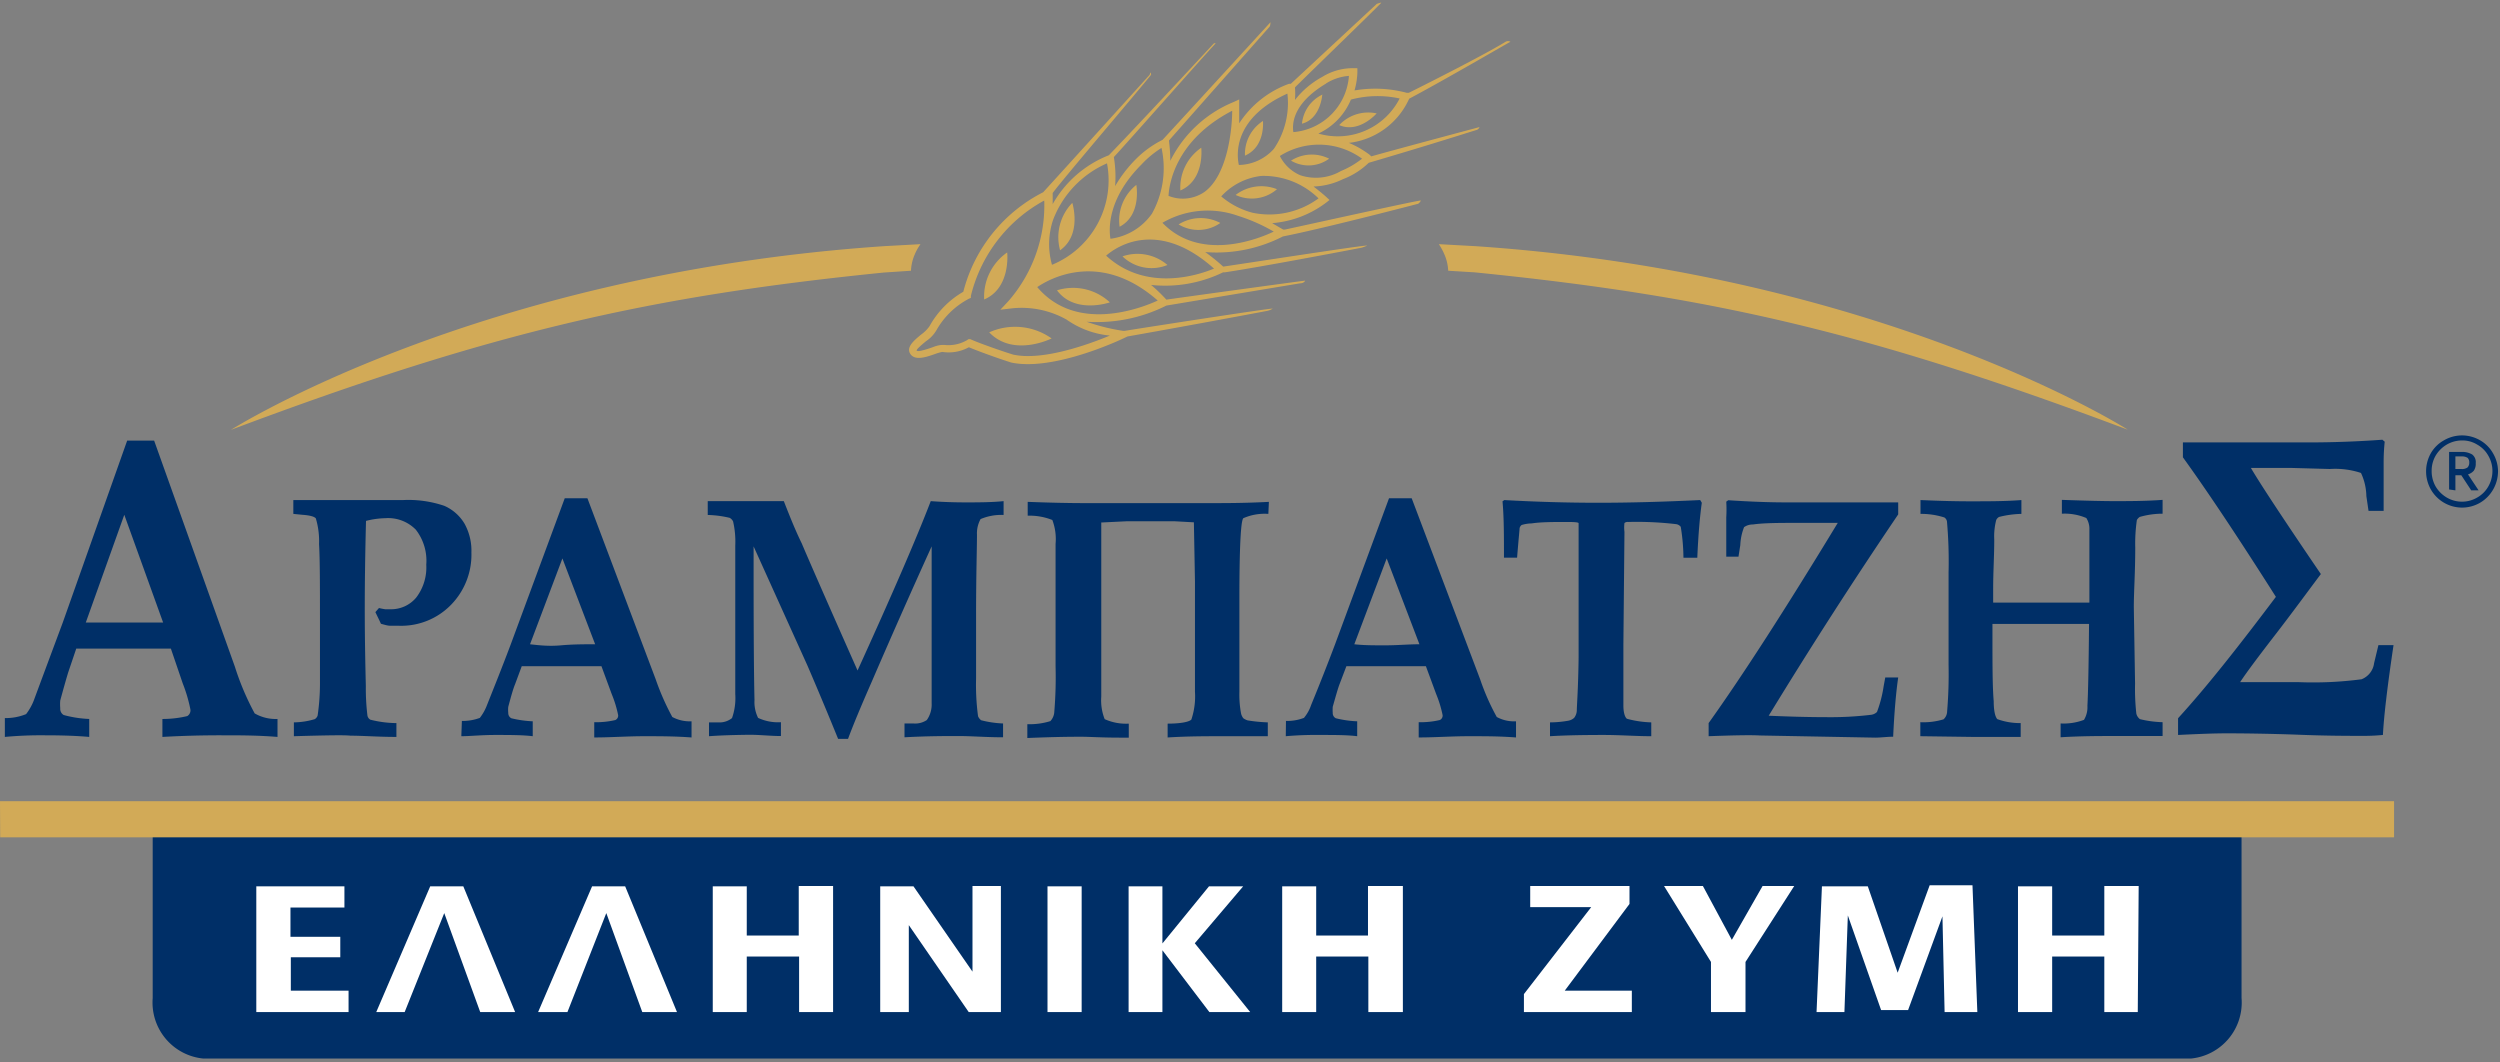 <svg xmlns="http://www.w3.org/2000/svg" width="200" height="85" viewBox="0 0 200 85">
    <rect x="0" y="0" width="200" height="85" fill="#808080" stroke="none"/>
    <g fill="none" fill-rule="nonzero">
        <path fill="#D2AA57" d="M80.576 20.194a4.308 4.308 0 0 0-1.842 3.764c2.158-.92 1.842-3.764 1.842-3.764zm5.208-3.965a3.946 3.946 0 0 0-.978 3.793c1.784-1.25.978-3.793.978-3.793zm5.122-1.437a3.632 3.632 0 0 0-1.338 3.348c1.785-.934 1.338-3.348 1.338-3.348zm5.195-2.973a3.862 3.862 0 0 0-1.67 3.419c1.972-.848 1.67-3.42 1.67-3.42zm4.935-2.141a3.145 3.145 0 0 0-1.439 2.773c1.655-.719 1.439-2.773 1.439-2.773zm2.245 3.175a2.78 2.78 0 0 0 3.05-.158 3.083 3.083 0 0 0-3.05.158zm-4.432 2.744c1.098.51 2.393.33 3.31-.46a3.386 3.386 0 0 0-3.31.46zm-9.05 4.913a3.356 3.356 0 0 0 3.597.69 3.673 3.673 0 0 0-3.597-.69zm4.489-2.557a3.054 3.054 0 0 0 3.338-.115 3.343 3.343 0 0 0-3.338.115zm-9.727 5.272c1.439 1.94 4.23.963 4.23.963a4.321 4.321 0 0 0-4.23-.963zm-5.424 3.362c1.942 2.026 4.992.488 4.992.488a5.057 5.057 0 0 0-4.992-.488zm30.56-14.079l-.114-.115a7.586 7.586 0 0 0-1.67-.962 6.042 6.042 0 0 0 4.82-3.534c2.72-1.437 8.015-4.526 8.102-4.554a.375.375 0 0 0-.389 0c-1.712 1.048-6.058 3.246-7.741 4.08h-.173a9.799 9.799 0 0 0-4.172-.187c.137-.467.214-.95.23-1.437v-.345h-.288a4.653 4.653 0 0 0-2.532.704 7.004 7.004 0 0 0-2.173 1.84 6.326 6.326 0 0 0 0-1.006c1.007-1.006 6.058-5.89 6.892-6.753.087-.086-.345.072-.345.072s-4.561 4.238-6.878 6.393h-.144a7.983 7.983 0 0 0-3.985 3.16v-1.91l-.432.201a9.807 9.807 0 0 0-5.08 4.712 13.555 13.555 0 0 0-.1-1.537v-.1l8.029-9.08c.086-.086.086-.373.086-.373s-6.316 6.895-8.633 9.41c-.795.396-1.52.92-2.144 1.551a10.518 10.518 0 0 0-1.654 2.155 9.61 9.61 0 0 0-.101-2.327c1.209-1.308 7.194-8.089 8.13-9.08 0-.086-.144 0-.144 0s-5.9 6.364-8.389 8.936a8.86 8.86 0 0 0-4.49 3.908v-.891c.922-1.236 6.864-8.189 7.871-9.453 0-.402-.115 0-.115 0s-6.849 7.57-8.518 9.395a12.373 12.373 0 0 0-6.388 7.96 7.188 7.188 0 0 0-2.705 2.758 2.875 2.875 0 0 1-.662.66c-.576.475-1.238 1.02-.863 1.566.374.546 1.251.245 1.956 0 .192-.073.39-.13.59-.172a3.357 3.357 0 0 0 2.13-.374c.705.302 2.417.92 3.381 1.222 3.396.732 8.835-1.854 9.065-1.969l.244-.115c2.878-.502 9.353-1.695 11.137-2.04.17-.028.331-.092.475-.186 0-.072-9.727 1.436-11.856 1.781h-.086a15.847 15.847 0 0 1-2.95-.733 12.376 12.376 0 0 0 6.388-1.293c4.317-.718 8.633-1.436 10.691-1.78.33 0 .403-.202.417-.216.015-.015-8.906 1.206-11.108 1.522a12.94 12.94 0 0 0-1.223-1.178 10.59 10.59 0 0 0 5.756-1.005h.13c2.877-.431 9.222-1.638 10.934-1.968.16-.043.313-.101.46-.173 0-.086-9.812 1.437-11.51 1.681a15.535 15.535 0 0 0-1.439-1.164c2.148.17 4.3-.264 6.216-1.25 2.878-.56 9.396-2.24 10.82-2.614a.604.604 0 0 0 .216-.259c0-.072-8.633 1.84-10.892 2.328h-.115l-.892-.518a8.238 8.238 0 0 0 4.316-1.637l.274-.216-.26-.244a17.348 17.348 0 0 0-1.02-.833 5.763 5.763 0 0 0 2.359-.59 6.03 6.03 0 0 0 2.057-1.307c4.878-1.436 7.195-2.183 8.633-2.629a.345.345 0 0 0 .23-.23s-7.15 1.911-8.647 2.342h-.014zm2.274-4.626a5.557 5.557 0 0 1-6.503 2.802 5.175 5.175 0 0 0 2.604-2.716 8.286 8.286 0 0 1 3.914-.086h-.015zm-5.885-1.207a3.975 3.975 0 0 1 1.828-.603 4.86 4.86 0 0 1-4.446 4.497c-.087-.59-.13-2.241 2.633-3.894h-.015zm-3.093.82a6.529 6.529 0 0 1-1.08 4.41 3.844 3.844 0 0 1-2.805 1.293c-.187-.833-.446-3.75 3.87-5.704h.015zm-4.417 1.364c0 1.35-.331 5.115-2.216 6.494-.845.582-1.927.7-2.878.316.043-.848.49-4.425 5.094-6.81zm-7.267 4.31a7.968 7.968 0 0 1 1.612-1.336 7.518 7.518 0 0 1-.763 5.258 4.821 4.821 0 0 1-3.323 2.011c-.13-.776-.245-3.203 2.474-5.933zm-7.064 4.425a8.05 8.05 0 0 1 4.316-4.526 7.31 7.31 0 0 1-4.403 8.117c-.33-1.179-.3-2.43.087-3.591zm4.546 9.252c-1.697.704-5.367 2.04-7.74 1.522-.98-.301-2.878-.976-3.425-1.235h-.144l-.13.086a2.968 2.968 0 0 1-1.827.374c-.201 0-.46 0-.95.2-.748.26-1.165.346-1.237.26-.072-.087.49-.547.748-.762.36-.237.655-.558.864-.934a6.37 6.37 0 0 1 2.56-2.456l.16-.072v-.158a11.883 11.883 0 0 1 5.87-7.629c.1 2.954-.929 5.836-2.878 8.06l-.633.675.978-.115a7.348 7.348 0 0 1 4.317.905 7.201 7.201 0 0 0 3.467 1.279zm3.828-2.802c-1.44.661-6.547 2.586-9.64-1.077 1.035-.704 5.064-2.945 9.64 1.077zm4.503-2.557c-1.31.546-5.453 1.882-8.633-1.034.835-.733 4.144-2.974 8.633 1.034zm4.777-2.96c-1.439.69-5.942 2.371-8.906-.703a7.204 7.204 0 0 1 6.043-.56c.999.312 1.96.737 2.863 1.264zm3.583-2.657a6.641 6.641 0 0 1-5.28 1.15 6.377 6.377 0 0 1-2.504-1.308 5.14 5.14 0 0 1 3.208-1.638 6.279 6.279 0 0 1 4.576 1.796zm1.784-2.184c-.987.57-2.17.69-3.252.33a3.25 3.25 0 0 1-1.626-1.537 5.85 5.85 0 0 1 6.576.216 7.024 7.024 0 0 1-1.698.991zm-1.439-6.134a2.873 2.873 0 0 0-1.669 2.342c1.511-.388 1.626-2.342 1.626-2.342h.043zm4.317 1.523a3.183 3.183 0 0 0-3.007.933c1.582.69 2.992-.933 2.992-.933h.015zM117.986 19.691l-2.878-.158c.167.25.311.515.432.79.188.422.296.875.316 1.336l2.13.13c18.705 1.882 31.251 4.697 52.23 12.585.043.014-19.583-12.485-52.23-14.683zM70.763 19.691l2.877-.158a4.179 4.179 0 0 0-.446.79 3.673 3.673 0 0 0-.316 1.336l-2.173.144c-18.633 1.882-31.252 4.698-52.23 12.585.014 0 19.626-12.499 52.288-14.697z"/>
        <path fill="#002F67" d="M179.324 79.843a4.499 4.499 0 0 1-4.043 4.84H16.259a4.499 4.499 0 0 1-4.043-4.84V66.152s4.23-.949 4.043-.949h159.022l4.043 1.437v13.203z"/>
        <path fill="#D2AA57" d="M191.525 66.985H.015L0 64.097h191.525z"/>
        <path fill="#002F67" d="M23.51 58.897V57.79a6.066 6.066 0 0 0 1.67-.258.532.532 0 0 0 .23-.287c.135-.923.197-1.855.187-2.788v-4.77c0-2.872 0-4.927-.072-6.162a6.398 6.398 0 0 0-.259-2.055c-.115-.143-.475-.244-1.079-.287l-.72-.072v-1.106H32.246a8.92 8.92 0 0 1 3.295.46c.68.296 1.248.799 1.625 1.436.386.704.575 1.498.547 2.299a5.742 5.742 0 0 1-1.626 4.18 5.558 5.558 0 0 1-4.158 1.681h-.69c-.23 0-.49-.086-.763-.158-.144-.316-.302-.632-.446-.933l.288-.33c.165.044.333.077.503.1h.417a2.606 2.606 0 0 0 2.058-.934 3.96 3.96 0 0 0 .806-2.63 4.047 4.047 0 0 0-.835-2.8 3.096 3.096 0 0 0-2.446-.92 6.672 6.672 0 0 0-1.54.216c-.071 2.772-.1 5.114-.1 7.025 0 .646 0 2.715.086 6.177-.01.797.034 1.594.13 2.385.029.133.112.247.23.316a8.79 8.79 0 0 0 2.086.273v1.106c-1.439 0-2.676-.1-3.683-.1-.446-.058-1.957-.03-4.518.043zM47.612 51.541c-.864 0-1.77 0-2.734.086-.964.087-1.727 0-2.475-.086l2.59-6.867 2.619 6.867zm-10.706 7.356c.677 0 1.583-.1 2.72-.1 1.137 0 2.201 0 2.993.1v-1.193a8.646 8.646 0 0 1-1.713-.244.46.46 0 0 1-.244-.431 2.223 2.223 0 0 1 0-.488c.216-.805.388-1.437.547-1.81l.532-1.437H48.115l.82 2.227c.227.547.4 1.114.518 1.695a.388.388 0 0 1-.23.388 6.715 6.715 0 0 1-1.683.172v1.221c1.28 0 2.618-.1 4.028-.1 1.18 0 2.432 0 3.756.1v-1.293a2.953 2.953 0 0 1-1.54-.345 19.795 19.795 0 0 1-1.324-3.002L46.993 39.86H45.18l-4.317 11.68c-.777 2.069-1.439 3.692-1.899 4.856-.139.372-.333.72-.576 1.034-.46.172-.948.255-1.438.244l-.044 1.222zM56.72 58.897V57.79h.719c.404.032.805-.091 1.122-.344a4.791 4.791 0 0 0 .26-1.925v-7.184-4.683a7.172 7.172 0 0 0-.174-1.94.661.661 0 0 0-.273-.287 8.458 8.458 0 0 0-1.755-.23v-1.106h6.086c.446 1.135.892 2.27 1.439 3.39.33.79 1.813 4.196 4.46 10.158 2.792-6.13 4.744-10.646 5.856-13.548.979.072 1.914.1 2.806.1.892 0 2.043 0 3.022-.1v1.106a4.222 4.222 0 0 0-1.842.33c-.21.383-.309.816-.288 1.25 0 1.136-.072 3.276-.072 6.451v5.057a18.891 18.891 0 0 0 .159 3.017.776.776 0 0 0 .244.316c.574.15 1.163.237 1.756.259v1.106c-1.339 0-2.518-.1-3.569-.1-1.05 0-2.475 0-4.316.1v-1.106h.72c.375.032.75-.064 1.064-.273.274-.39.41-.86.388-1.336V43.712a647.008 647.008 0 0 0-4.82 10.89c-.806 1.838-1.439 3.346-1.87 4.51h-.792a312.449 312.449 0 0 0-2.446-5.847l-4.316-9.553v1.824c0 5.057.024 8.543.072 10.459-.03.495.069.99.287 1.436a3.76 3.76 0 0 0 1.828.345v1.106c-.835 0-1.67-.1-2.504-.1-1.18.014-2.288.043-3.252.115zM101.468 41.111a4.236 4.236 0 0 0-2 .345c-.202.172-.317 2.313-.317 6.393v7.5a8.262 8.262 0 0 0 .13 1.709c.03.147.093.285.187.402.105.075.222.133.345.172.533.087 1.071.14 1.611.158v1.107h-3.697c-1.238 0-2.705 0-4.317.1v-1.106c1.122 0 1.755-.158 1.9-.33.239-.717.337-1.473.287-2.227v-8.835l-.086-4.713-1.569-.086h-3.77l-2.071.1v13.936c-.044.612.049 1.225.273 1.796a4.164 4.164 0 0 0 1.928.359v1.12h-.734c-1.439 0-2.403-.071-3.064-.071-.662 0-1.87 0-4.317.1v-1.106a5.562 5.562 0 0 0 1.842-.244c.194-.208.306-.478.316-.762.099-1.199.132-2.403.101-3.605V43.51a4.304 4.304 0 0 0-.259-1.91 4.928 4.928 0 0 0-1.971-.345v-1.106c1.913.072 3.41.1 4.489.1h10.331c1.05 0 2.547 0 4.475-.1l-.043.962zM113.554 51.541c-.863 0-1.784.086-2.734.086s-1.726 0-2.475-.086l2.59-6.867 2.619 6.867zm-10.69 7.356a27.179 27.179 0 0 1 2.719-.1c1.194 0 2.201 0 2.993.1v-1.193a8.4 8.4 0 0 1-1.713-.244.46.46 0 0 1-.244-.431 3.414 3.414 0 0 1 0-.488c.23-.805.403-1.437.546-1.81l.547-1.437h6.359l.821 2.227c.227.547.4 1.114.518 1.695a.388.388 0 0 1-.23.388 6.715 6.715 0 0 1-1.684.172v1.221c1.267 0 2.62-.1 4.015-.1 1.395 0 2.431 0 3.77.1v-1.293a2.881 2.881 0 0 1-1.54-.345 18.26 18.26 0 0 1-1.324-3.002l-5.482-14.496h-1.813l-4.316 11.68a175.632 175.632 0 0 1-1.914 4.856 3.231 3.231 0 0 1-.575 1.034 3.76 3.76 0 0 1-1.44.244l-.014 1.222zM124 58.897V57.79a8.488 8.488 0 0 0 1.439-.129.965.965 0 0 0 .49-.23c.128-.165.203-.365.215-.574 0-.388.115-1.782.144-4.238v-5.33-5.43c0-.073-.317-.101-.878-.101-1.137 0-2.13 0-2.878.115a2.882 2.882 0 0 0-.805.129.46.46 0 0 0-.159.244c0 .115-.086.905-.201 2.37h-1.05c0-1.738 0-3.232-.116-4.51l.144-.1c2.58.143 5.084.215 7.511.215 2.427 0 5.146-.072 8.158-.216l.13.216c-.173 1.25-.288 2.715-.36 4.396h-1.108a16.08 16.08 0 0 0-.216-2.471.561.561 0 0 0-.388-.216 26.919 26.919 0 0 0-3.827-.172.374.374 0 0 0-.288.086c-.03.234-.03.47 0 .704l-.086 9.05v4.828c0 .603.129.962.287 1.077a8.3 8.3 0 0 0 1.943.287v1.107c-1.209 0-2.475-.1-3.813-.1-1.67 0-3.108.028-4.288.1zM136.69 58.897v-1.05c2.696-3.773 6.14-9.112 10.332-16.017H144c-1.626 0-2.878 0-3.77.129-.252-.005-.499.07-.705.215-.18.459-.282.945-.302 1.437l-.144.92h-.978V41.398c.025-.421.025-.844 0-1.265l.158-.115c1.727.115 3.28.173 4.647.173h8.95v.962a403.988 403.988 0 0 0-10.36 16.105c1.67.072 3.223.115 4.648.115a27.222 27.222 0 0 0 3.525-.187.82.82 0 0 0 .49-.23c.25-.663.429-1.352.532-2.054l.13-.704h1.035c-.187 1.293-.316 2.873-.403 4.74-.475 0-.978.073-1.439.073l-9.237-.173c-.734-.043-2.086-.014-4.086.058zM153.626 58.897v-1.12a5.533 5.533 0 0 0 1.856-.23.876.876 0 0 0 .288-.633 35.96 35.96 0 0 0 .115-3.735v-7.384a35.86 35.86 0 0 0-.13-4.095.488.488 0 0 0-.201-.301 6.052 6.052 0 0 0-1.914-.288v-1.106c1.64.072 2.878.1 3.914.1 1.51 0 2.878 0 4.158-.1v1.106c-.602.013-1.2.095-1.784.244a.546.546 0 0 0-.23.245 5.207 5.207 0 0 0-.158 1.566c0 1.293-.087 2.6-.087 3.936v1.106h7.698v-5.833a1.621 1.621 0 0 0-.245-.933 4.395 4.395 0 0 0-1.956-.345V39.99c2.043.072 3.424.1 4.13.1 1.237 0 2.532 0 3.927-.1v1.106c-.618 0-1.233.087-1.827.258a.762.762 0 0 0-.23.245 13.025 13.025 0 0 0-.13 2.198c0 1.968-.115 3.548-.115 4.77l.1 6.134c-.019.796.015 1.593.101 2.384.041.178.143.336.288.446a8.458 8.458 0 0 0 1.813.244v1.106h-3.842c-1.208 0-2.647 0-4.316.1v-1.105a4.568 4.568 0 0 0 1.87-.288c.202-.337.298-.728.274-1.12.057-1.015.1-3.2.13-6.551h-7.727v.89c0 2.357 0 4.124.1 5.287 0 .805.13 1.264.288 1.437.6.217 1.233.324 1.87.316v1.106H157.757l-4.13-.057zM13.05 49.803H6.863l3.08-8.62 3.107 8.62zM.388 58.954a31.487 31.487 0 0 1 3.21-.13c1.41 0 2.59.044 3.539.13v-1.437a9.078 9.078 0 0 1-2.043-.316.574.574 0 0 1-.274-.546 3.543 3.543 0 0 1 0-.617c.26-.958.475-1.72.648-2.284l.633-1.868h7.568l.95 2.787c.27.683.478 1.39.618 2.112a.531.531 0 0 1-.259.503 8.502 8.502 0 0 1-1.985.23v1.436a80.92 80.92 0 0 1 4.748-.13c1.439 0 2.878 0 4.46.13v-1.437a3.371 3.371 0 0 1-1.827-.445 21.23 21.23 0 0 1-1.583-3.735l-6.46-18.087h-2.158L5.022 49.803c-.96 2.576-1.708 4.587-2.245 6.034-.157.466-.39.903-.69 1.293a4.322 4.322 0 0 1-1.699.316v1.508zM182.072 47.748c-3.04-4.788-5.52-8.51-7.439-11.162v-1.192h10.072a82.04 82.04 0 0 0 5.885-.216l.187.158a15.578 15.578 0 0 0-.086 1.58V40.867h-1.209l-.173-1.178a4.548 4.548 0 0 0-.431-1.853 6.542 6.542 0 0 0-2.49-.316l-3.107-.086h-3.21c.706 1.206 2.562 4.036 5.598 8.49-1.08 1.437-2.273 3.074-3.583 4.77-1.309 1.695-2.33 3.045-2.877 3.878h4.69a29.57 29.57 0 0 0 5.022-.23c.549-.212.936-.71 1.007-1.292l.345-1.437h1.209c-.475 3.204-.763 5.588-.849 7.183-.574.055-1.15.08-1.727.072-1.093 0-2.877 0-5.266-.1-2.187-.073-4.043-.101-5.554-.101-.834 0-2.115.043-3.841.13V57.46c2.402-2.629 4.992-5.948 7.827-9.712z"/>
        <path fill="#FFF" d="M27.885 80.963h-7.381V70.907h7.05v1.695h-4.317v2.342h3.986v1.637h-3.957v2.673h4.619zM38.417 80.963l-2.877-7.916-3.166 7.916h-2.273l4.316-10.056h2.648l4.144 10.056zM51.381 80.963l-2.877-7.916-3.108 7.916H43.05l4.317-10.056h2.647l4.144 10.056zM66.647 80.963h-2.719v-4.44h-4.187v4.44h-2.72V70.907h2.72v3.936h4.158v-3.965h2.748zM80.072 80.963h-2.576l-4.791-6.953v6.953h-2.288V70.907h2.662l4.72 6.824v-6.853h2.273zM86.532 80.963H83.8V70.907h2.733zM100.014 80.963h-3.266l-3.755-4.942v4.942h-2.705V70.907h2.705v4.568l3.726-4.568h2.734l-3.87 4.554zM112.23 80.963h-2.762v-4.44h-4.173v4.44h-2.72V70.907h2.72v3.936h4.144v-3.965h2.791zM130.547 80.963h-8.633v-1.437l5.381-6.953h-4.878v-1.695h7.943v1.437l-5.18 6.939h5.367zM143.54 70.878l-3.9 6.077v4.008h-2.762v-4.008l-3.756-6.077h3.108l2.317 4.31 2.46-4.31zM158.187 80.963h-2.619l-.172-7.657-2.749 7.5h-2.158l-2.662-7.572-.273 7.73h-2.23l.431-10.057h3.67l2.388 6.91 2.561-6.996h3.425zM171.022 80.963h-2.677v-4.44h-4.172v4.44h-2.734V70.907h2.734v3.936h4.172v-3.965h2.749z"/>
        <path fill="#002F67" d="M196.964 40.608a2.881 2.881 0 0 1-2.504-1.465 2.955 2.955 0 0 1 0-2.873 2.76 2.76 0 0 1 1.065-1.049 2.881 2.881 0 0 1 1.439-.388c.505.001 1.002.135 1.439.388a2.76 2.76 0 0 1 1.05 1.063c.254.437.388.932.389 1.437a2.956 2.956 0 0 1-.389 1.436c-.25.441-.612.808-1.05 1.064a2.881 2.881 0 0 1-1.439.387zm0-.474c.425 0 .842-.114 1.209-.33.374-.209.683-.517.892-.89.216-.377.33-.803.33-1.236 0-.43-.114-.85-.33-1.221a2.315 2.315 0 0 0-.892-.891 2.247 2.247 0 0 0-1.209-.33c-.43 0-.852.114-1.223.33a2.516 2.516 0 0 0-.892.89 2.41 2.41 0 0 0-.317 1.222c-.004.432.105.858.317 1.235.217.368.524.674.892.89.37.218.793.332 1.223.331zm-1.036-.977v-3.002h.993c.296-.016.591.054.849.201a.76.76 0 0 1 .288.69.961.961 0 0 1-.159.617 1.007 1.007 0 0 1-.46.288l.849 1.278h-.59l-.792-1.206h-.474v1.206l-.504-.072zm.504-1.637h.474a.735.735 0 0 0 .504-.13.545.545 0 0 0 .13-.387.502.502 0 0 0-.13-.374.836.836 0 0 0-.49-.115h-.488v1.006z"/>
    </g>
</svg>
